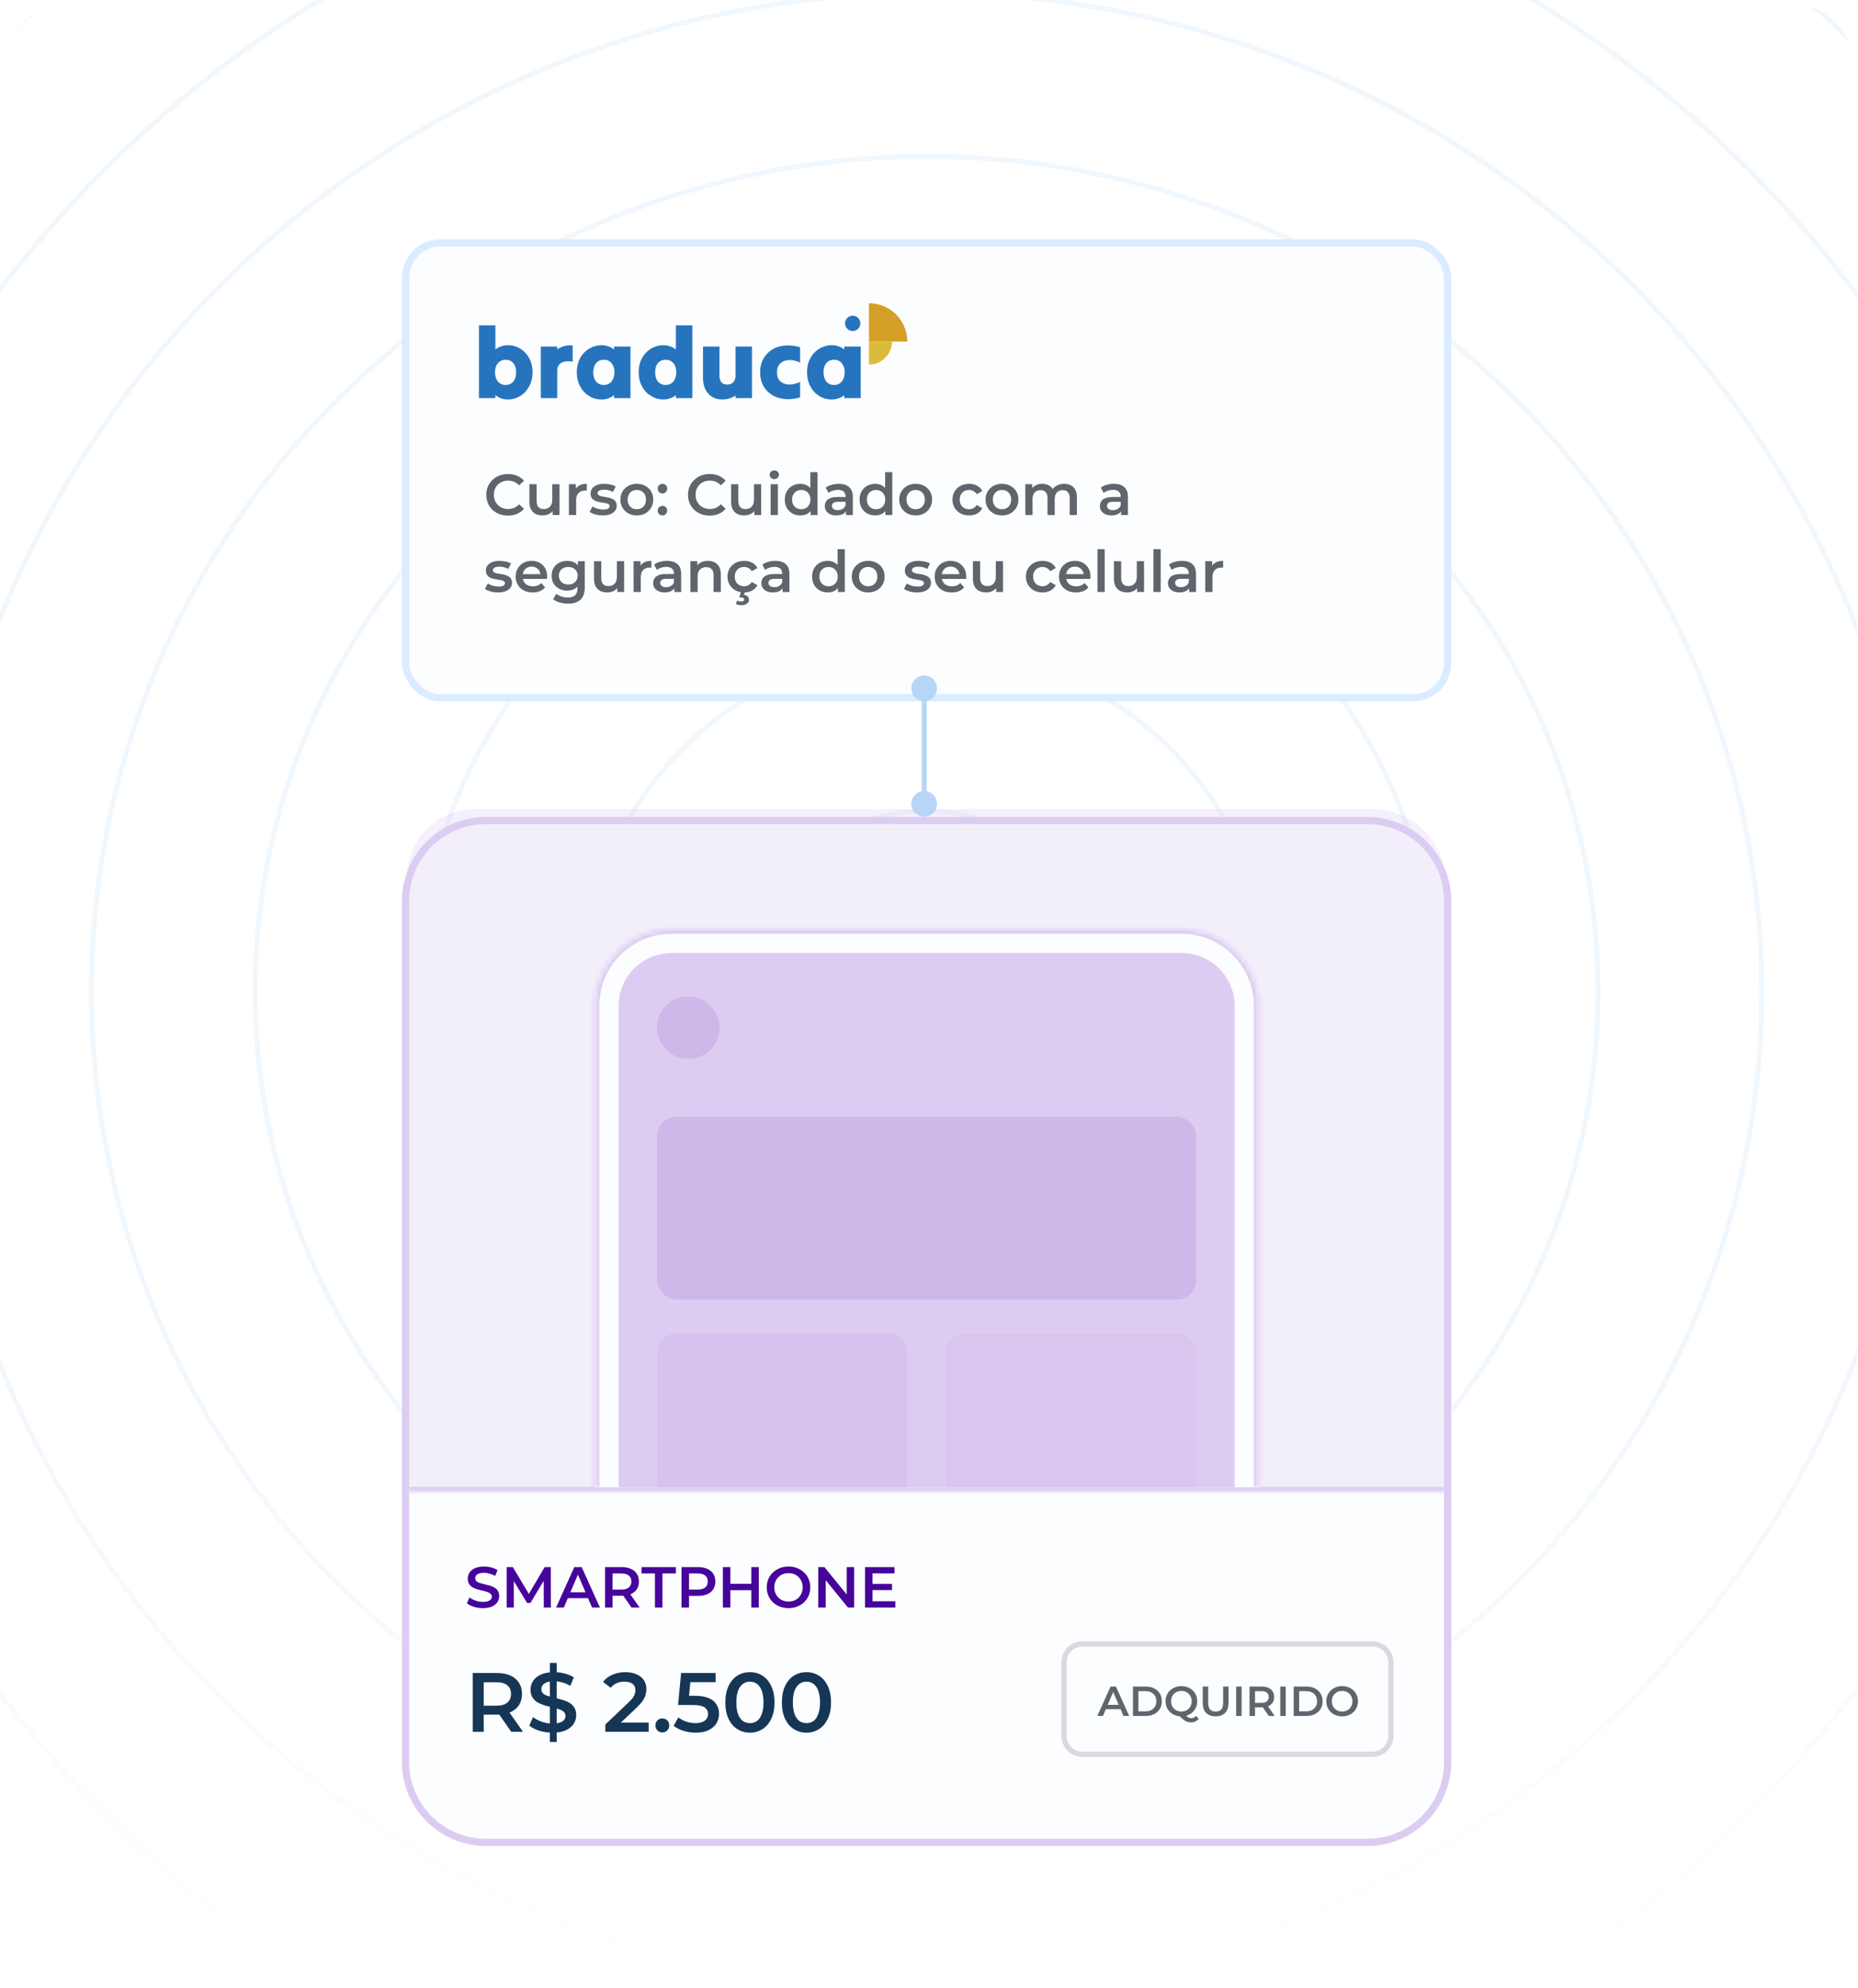 <svg width="386" height="413" viewBox="0 0 386 413" fill="none" xmlns="http://www.w3.org/2000/svg">
<g clip-path="url(#clip0_4145_1661)">
<mask id="mask0_4145_1661" style="mask-type:alpha" maskUnits="userSpaceOnUse" x="-2" y="-1" width="389" height="414">
<rect x="-1.5" y="-1" width="388" height="414" fill="#D9D9D9"/>
</mask>
<g mask="url(#mask0_4145_1661)">
<g opacity="0.2">
<circle cx="192.5" cy="206" r="139.5" stroke="#B6D5F7"/>
<circle cx="192.5" cy="206" r="105.5" stroke="#B6D5F7"/>
<circle cx="192.5" cy="206" r="71.5" stroke="#B6D5F7"/>
<circle cx="192.5" cy="206" r="37.5" stroke="#B6D5F7"/>
<circle cx="192.5" cy="206" r="173.5" stroke="#B6D5F7"/>
<circle cx="192.5" cy="206" r="207.5" stroke="#B6D5F7"/>
<circle cx="192.5" cy="206" r="241.5" stroke="#B6D5F7"/>
<circle cx="192.5" cy="206" r="275.5" stroke="#B6D5F7"/>
</g>
<rect x="-1.5" y="277" width="388" height="136" fill="url(#paint0_linear_4145_1661)"/>
</g>
<g filter="url(#filter0_di_4145_1661)">
<rect x="83.5" y="47" width="218" height="96" rx="8" fill="#FBFDFF"/>
<rect x="84.25" y="47.75" width="216.5" height="94.5" rx="7.25" stroke="#DAECFF" stroke-width="1.5"/>
</g>
<g filter="url(#filter1_di_4145_1661)">
<path d="M83.5 184.452C83.5 174.814 91.314 167 100.952 167H284.048C293.686 167 301.5 174.814 301.5 184.452V363.338C301.5 372.977 293.686 380.791 284.048 380.791H100.952C91.314 380.791 83.5 372.977 83.5 363.338V184.452Z" fill="#FBFDFF"/>
<path d="M84.25 184.452C84.25 175.228 91.728 167.75 100.952 167.75H284.048C293.272 167.75 300.75 175.228 300.75 184.452V363.338C300.75 372.563 293.272 380.041 284.048 380.041H100.952C91.728 380.041 84.25 372.563 84.25 363.338V184.452Z" stroke="#DDCCF2" stroke-width="1.5"/>
</g>
<mask id="path-16-inside-1_4145_1661" fill="white">
<path d="M84.59 182.091C84.59 174.359 90.858 168.091 98.59 168.091H284.96C293.493 168.091 300.41 175.008 300.41 183.541V309.891H84.59V182.091Z"/>
</mask>
<path d="M84.59 182.091C84.59 174.359 90.858 168.091 98.59 168.091H284.96C293.493 168.091 300.41 175.008 300.41 183.541V309.891H84.59V182.091Z" fill="#DDCCF2" fill-opacity="0.3"/>
<path d="M84.59 168.091H300.41H84.59ZM300.41 310.891H84.59V308.891H300.41V310.891ZM84.59 309.891V168.091V309.891ZM300.41 168.091V309.891V168.091Z" fill="#DDCCF2" mask="url(#path-16-inside-1_4145_1661)"/>
<path d="M100.312 334.1C99.656 334.1 99.028 334.008 98.428 333.824C97.828 333.632 97.352 333.388 97 333.092L97.54 331.88C97.876 332.144 98.292 332.364 98.788 332.54C99.284 332.716 99.792 332.804 100.312 332.804C100.752 332.804 101.108 332.756 101.38 332.66C101.652 332.564 101.852 332.436 101.98 332.276C102.108 332.108 102.172 331.92 102.172 331.712C102.172 331.456 102.08 331.252 101.896 331.1C101.712 330.94 101.472 330.816 101.176 330.728C100.888 330.632 100.564 330.544 100.204 330.464C99.852 330.384 99.496 330.292 99.136 330.188C98.784 330.076 98.46 329.936 98.164 329.768C97.876 329.592 97.64 329.36 97.456 329.072C97.272 328.784 97.18 328.416 97.18 327.968C97.18 327.512 97.3 327.096 97.54 326.72C97.788 326.336 98.16 326.032 98.656 325.808C99.16 325.576 99.796 325.46 100.564 325.46C101.068 325.46 101.568 325.524 102.064 325.652C102.56 325.78 102.992 325.964 103.36 326.204L102.868 327.416C102.492 327.192 102.104 327.028 101.704 326.924C101.304 326.812 100.92 326.756 100.552 326.756C100.12 326.756 99.768 326.808 99.496 326.912C99.232 327.016 99.036 327.152 98.908 327.32C98.788 327.488 98.728 327.68 98.728 327.896C98.728 328.152 98.816 328.36 98.992 328.52C99.176 328.672 99.412 328.792 99.7 328.88C99.996 328.968 100.324 329.056 100.684 329.144C101.044 329.224 101.4 329.316 101.752 329.42C102.112 329.524 102.436 329.66 102.724 329.828C103.02 329.996 103.256 330.224 103.432 330.512C103.616 330.8 103.708 331.164 103.708 331.604C103.708 332.052 103.584 332.468 103.336 332.852C103.096 333.228 102.724 333.532 102.22 333.764C101.716 333.988 101.08 334.1 100.312 334.1ZM105.255 333.98V325.58H106.539L110.211 331.712H109.539L113.151 325.58H114.435L114.447 333.98H112.971L112.959 327.896H113.271L110.199 333.02H109.503L106.383 327.896H106.743V333.98H105.255ZM115.528 333.98L119.308 325.58H120.844L124.636 333.98H123.004L119.752 326.408H120.376L117.136 333.98H115.528ZM117.268 332.036L117.688 330.812H122.224L122.644 332.036H117.268ZM125.704 333.98V325.58H129.16C129.904 325.58 130.54 325.7 131.068 325.94C131.604 326.18 132.016 326.524 132.304 326.972C132.592 327.42 132.736 327.952 132.736 328.568C132.736 329.184 132.592 329.716 132.304 330.164C132.016 330.604 131.604 330.944 131.068 331.184C130.54 331.416 129.904 331.532 129.16 331.532H126.568L127.264 330.824V333.98H125.704ZM131.2 333.98L129.076 330.932H130.744L132.88 333.98H131.2ZM127.264 330.992L126.568 330.248H129.088C129.776 330.248 130.292 330.1 130.636 329.804C130.988 329.508 131.164 329.096 131.164 328.568C131.164 328.032 130.988 327.62 130.636 327.332C130.292 327.044 129.776 326.9 129.088 326.9H126.568L127.264 326.132V330.992ZM136.068 333.98V326.9H133.284V325.58H140.412V326.9H137.628V333.98H136.068ZM141.583 333.98V325.58H145.039C145.783 325.58 146.419 325.7 146.947 325.94C147.483 326.18 147.895 326.524 148.183 326.972C148.471 327.42 148.615 327.952 148.615 328.568C148.615 329.184 148.471 329.716 148.183 330.164C147.895 330.612 147.483 330.956 146.947 331.196C146.419 331.436 145.783 331.556 145.039 331.556H142.447L143.143 330.824V333.98H141.583ZM143.143 330.992L142.447 330.236H144.967C145.655 330.236 146.171 330.092 146.515 329.804C146.867 329.508 147.043 329.096 147.043 328.568C147.043 328.032 146.867 327.62 146.515 327.332C146.171 327.044 145.655 326.9 144.967 326.9H142.447L143.143 326.132V330.992ZM156.077 325.58H157.637V333.98H156.077V325.58ZM151.733 333.98H150.173V325.58H151.733V333.98ZM156.197 330.38H151.601V329.048H156.197V330.38ZM163.824 334.1C163.168 334.1 162.564 333.992 162.012 333.776C161.46 333.56 160.98 333.26 160.572 332.876C160.164 332.484 159.848 332.028 159.624 331.508C159.4 330.98 159.288 330.404 159.288 329.78C159.288 329.156 159.4 328.584 159.624 328.064C159.848 327.536 160.164 327.08 160.572 326.696C160.98 326.304 161.46 326 162.012 325.784C162.564 325.568 163.164 325.46 163.812 325.46C164.468 325.46 165.068 325.568 165.612 325.784C166.164 326 166.644 326.304 167.052 326.696C167.46 327.08 167.776 327.536 168 328.064C168.224 328.584 168.336 329.156 168.336 329.78C168.336 330.404 168.224 330.98 168 331.508C167.776 332.036 167.46 332.492 167.052 332.876C166.644 333.26 166.164 333.56 165.612 333.776C165.068 333.992 164.472 334.1 163.824 334.1ZM163.812 332.732C164.236 332.732 164.628 332.66 164.988 332.516C165.348 332.372 165.66 332.168 165.924 331.904C166.188 331.632 166.392 331.32 166.536 330.968C166.688 330.608 166.764 330.212 166.764 329.78C166.764 329.348 166.688 328.956 166.536 328.604C166.392 328.244 166.188 327.932 165.924 327.668C165.66 327.396 165.348 327.188 164.988 327.044C164.628 326.9 164.236 326.828 163.812 326.828C163.388 326.828 162.996 326.9 162.636 327.044C162.284 327.188 161.972 327.396 161.7 327.668C161.436 327.932 161.228 328.244 161.076 328.604C160.932 328.956 160.86 329.348 160.86 329.78C160.86 330.204 160.932 330.596 161.076 330.956C161.228 331.316 161.436 331.632 161.7 331.904C161.964 332.168 162.276 332.372 162.636 332.516C162.996 332.66 163.388 332.732 163.812 332.732ZM169.989 333.98V325.58H171.273L176.541 332.048H175.905V325.58H177.453V333.98H176.169L170.901 327.512H171.537V333.98H169.989ZM181.144 329.072H185.32V330.356H181.144V329.072ZM181.264 332.672H186.004V333.98H179.704V325.58H185.836V326.888H181.264V332.672Z" fill="#46049B"/>
<path d="M221.045 345.363C221.045 343.255 222.755 341.545 224.863 341.545H285.137C287.245 341.545 288.955 343.255 288.955 345.363V360.637C288.955 362.745 287.245 364.455 285.137 364.455H224.863C222.755 364.455 221.045 362.745 221.045 360.637V345.363Z" fill="#FBFDFF"/>
<path d="M221.045 345.363C221.045 343.255 222.755 341.545 224.863 341.545H285.137C287.245 341.545 288.955 343.255 288.955 345.363V360.637C288.955 362.745 287.245 364.455 285.137 364.455H224.863C222.755 364.455 221.045 362.745 221.045 360.637V345.363Z" stroke="#D9D9E0" stroke-width="1.091"/>
<path d="M227.969 356.5L230.718 350.392H231.835L234.592 356.5H233.405L231.041 350.994H231.494L229.138 356.5H227.969ZM229.234 355.086L229.54 354.196H232.838L233.144 355.086H229.234ZM235.369 356.5V350.392H238.039C238.702 350.392 239.284 350.52 239.785 350.776C240.285 351.032 240.675 351.386 240.954 351.84C241.233 352.294 241.373 352.829 241.373 353.446C241.373 354.057 241.233 354.592 240.954 355.051C240.675 355.505 240.285 355.86 239.785 356.116C239.284 356.372 238.702 356.5 238.039 356.5H235.369ZM236.503 355.54H237.987C238.447 355.54 238.842 355.453 239.174 355.278C239.511 355.104 239.77 354.859 239.95 354.545C240.136 354.231 240.23 353.865 240.23 353.446C240.23 353.021 240.136 352.655 239.95 352.346C239.77 352.032 239.511 351.788 239.174 351.613C238.842 351.439 238.447 351.352 237.987 351.352H236.503V355.54ZM245.441 356.587C244.964 356.587 244.524 356.509 244.123 356.352C243.722 356.195 243.372 355.976 243.076 355.697C242.779 355.412 242.549 355.081 242.386 354.702C242.224 354.318 242.142 353.9 242.142 353.446C242.142 352.992 242.224 352.576 242.386 352.198C242.549 351.814 242.779 351.482 243.076 351.203C243.372 350.918 243.722 350.697 244.123 350.54C244.524 350.383 244.961 350.304 245.432 350.304C245.909 350.304 246.345 350.383 246.741 350.54C247.142 350.697 247.491 350.915 247.788 351.194C248.085 351.474 248.314 351.805 248.477 352.189C248.64 352.573 248.722 352.992 248.722 353.446C248.722 353.9 248.64 354.318 248.477 354.702C248.314 355.086 248.085 355.418 247.788 355.697C247.491 355.976 247.142 356.195 246.741 356.352C246.345 356.509 245.912 356.587 245.441 356.587ZM247.43 357.835C247.215 357.835 247.005 357.809 246.802 357.757C246.604 357.71 246.406 357.629 246.208 357.512C246.016 357.402 245.816 357.253 245.606 357.067C245.397 356.887 245.167 356.663 244.917 356.395L246.121 356.081C246.284 356.296 246.438 356.468 246.584 356.596C246.735 356.73 246.88 356.826 247.02 356.884C247.16 356.942 247.305 356.971 247.456 356.971C247.858 356.971 248.207 356.808 248.503 356.483L249.027 357.111C248.62 357.594 248.088 357.835 247.43 357.835ZM245.432 355.592C245.74 355.592 246.025 355.54 246.287 355.435C246.549 355.331 246.776 355.182 246.968 354.99C247.16 354.793 247.308 354.563 247.413 354.301C247.523 354.039 247.578 353.754 247.578 353.446C247.578 353.132 247.523 352.847 247.413 352.591C247.308 352.329 247.16 352.102 246.968 351.91C246.776 351.712 246.549 351.561 246.287 351.456C246.025 351.352 245.74 351.299 245.432 351.299C245.124 351.299 244.838 351.352 244.577 351.456C244.315 351.561 244.088 351.712 243.896 351.91C243.704 352.102 243.553 352.329 243.442 352.591C243.338 352.847 243.285 353.132 243.285 353.446C243.285 353.754 243.338 354.039 243.442 354.301C243.553 354.563 243.704 354.793 243.896 354.99C244.088 355.182 244.315 355.331 244.577 355.435C244.838 355.54 245.124 355.592 245.432 355.592ZM252.551 356.587C251.713 356.587 251.056 356.352 250.578 355.88C250.107 355.409 249.872 354.729 249.872 353.839V350.392H251.006V353.795C251.006 354.423 251.14 354.88 251.407 355.165C251.681 355.45 252.065 355.592 252.559 355.592C253.054 355.592 253.435 355.45 253.702 355.165C253.97 354.88 254.104 354.423 254.104 353.795V350.392H255.221V353.839C255.221 354.729 254.982 355.409 254.505 355.88C254.034 356.352 253.383 356.587 252.551 356.587ZM256.81 356.5V350.392H257.944V356.5H256.81ZM259.596 356.5V350.392H262.109C262.65 350.392 263.113 350.479 263.497 350.653C263.886 350.828 264.186 351.078 264.395 351.404C264.605 351.73 264.71 352.117 264.71 352.565C264.71 353.012 264.605 353.399 264.395 353.725C264.186 354.045 263.886 354.292 263.497 354.467C263.113 354.636 262.65 354.72 262.109 354.72H260.224L260.73 354.205V356.5H259.596ZM263.593 356.5L262.048 354.284H263.261L264.814 356.5H263.593ZM260.73 354.327L260.224 353.786H262.057C262.557 353.786 262.932 353.679 263.183 353.463C263.439 353.248 263.566 352.948 263.566 352.565C263.566 352.175 263.439 351.875 263.183 351.666C262.932 351.456 262.557 351.352 262.057 351.352H260.224L260.73 350.793V354.327ZM265.979 356.5V350.392H267.113V356.5H265.979ZM268.765 356.5V350.392H271.436C272.099 350.392 272.681 350.52 273.181 350.776C273.681 351.032 274.071 351.386 274.35 351.84C274.629 352.294 274.769 352.829 274.769 353.446C274.769 354.057 274.629 354.592 274.35 355.051C274.071 355.505 273.681 355.86 273.181 356.116C272.681 356.372 272.099 356.5 271.436 356.5H268.765ZM269.9 355.54H271.383C271.843 355.54 272.238 355.453 272.57 355.278C272.907 355.104 273.166 354.859 273.347 354.545C273.533 354.231 273.626 353.865 273.626 353.446C273.626 353.021 273.533 352.655 273.347 352.346C273.166 352.032 272.907 351.788 272.57 351.613C272.238 351.439 271.843 351.352 271.383 351.352H269.9V355.54ZM278.837 356.587C278.36 356.587 277.921 356.509 277.519 356.352C277.118 356.195 276.769 355.976 276.472 355.697C276.175 355.412 275.946 355.081 275.783 354.702C275.62 354.318 275.538 353.9 275.538 353.446C275.538 352.992 275.62 352.576 275.783 352.198C275.946 351.814 276.175 351.482 276.472 351.203C276.769 350.918 277.118 350.697 277.519 350.54C277.921 350.383 278.357 350.304 278.828 350.304C279.305 350.304 279.741 350.383 280.137 350.54C280.538 350.697 280.887 350.918 281.184 351.203C281.481 351.482 281.711 351.814 281.874 352.198C282.036 352.576 282.118 352.992 282.118 353.446C282.118 353.9 282.036 354.318 281.874 354.702C281.711 355.086 281.481 355.418 281.184 355.697C280.887 355.976 280.538 356.195 280.137 356.352C279.741 356.509 279.308 356.587 278.837 356.587ZM278.828 355.592C279.136 355.592 279.422 355.54 279.683 355.435C279.945 355.331 280.172 355.182 280.364 354.99C280.556 354.793 280.704 354.566 280.809 354.31C280.919 354.048 280.975 353.76 280.975 353.446C280.975 353.132 280.919 352.847 280.809 352.591C280.704 352.329 280.556 352.102 280.364 351.91C280.172 351.712 279.945 351.561 279.683 351.456C279.422 351.352 279.136 351.299 278.828 351.299C278.52 351.299 278.235 351.352 277.973 351.456C277.717 351.561 277.49 351.712 277.292 351.91C277.1 352.102 276.949 352.329 276.839 352.591C276.734 352.847 276.681 353.132 276.681 353.446C276.681 353.754 276.734 354.039 276.839 354.301C276.949 354.563 277.1 354.793 277.292 354.99C277.484 355.182 277.711 355.331 277.973 355.435C278.235 355.54 278.52 355.592 278.828 355.592Z" fill="#60646C"/>
<path d="M98.22 359.795V347.578H103.247C104.329 347.578 105.254 347.753 106.021 348.102C106.801 348.451 107.4 348.951 107.819 349.603C108.238 350.254 108.447 351.028 108.447 351.924C108.447 352.82 108.238 353.594 107.819 354.245C107.4 354.885 106.801 355.379 106.021 355.729C105.254 356.066 104.329 356.235 103.247 356.235H99.477L100.489 355.205V359.795H98.22ZM106.213 359.795L103.124 355.362H105.55L108.657 359.795H106.213ZM100.489 355.449L99.477 354.367H103.142C104.142 354.367 104.893 354.152 105.393 353.722C105.905 353.291 106.161 352.692 106.161 351.924C106.161 351.144 105.905 350.545 105.393 350.126C104.893 349.707 104.142 349.498 103.142 349.498H99.477L100.489 348.381V355.449ZM114.232 361.889V345.484H115.663V361.889H114.232ZM114.773 359.969C113.819 359.969 112.905 359.836 112.033 359.568C111.16 359.289 110.468 358.934 109.956 358.503L110.741 356.741C111.23 357.125 111.835 357.445 112.556 357.701C113.278 357.957 114.017 358.085 114.773 358.085C115.413 358.085 115.931 358.015 116.326 357.875C116.722 357.736 117.013 357.549 117.199 357.317C117.385 357.072 117.478 356.799 117.478 356.496C117.478 356.124 117.344 355.827 117.077 355.606C116.809 355.374 116.46 355.193 116.029 355.065C115.611 354.926 115.139 354.798 114.616 354.681C114.104 354.565 113.586 354.431 113.063 354.28C112.551 354.117 112.079 353.913 111.649 353.669C111.23 353.413 110.887 353.076 110.619 352.657C110.352 352.238 110.218 351.703 110.218 351.051C110.218 350.388 110.392 349.783 110.741 349.236C111.102 348.678 111.643 348.236 112.364 347.91C113.097 347.572 114.022 347.404 115.139 347.404C115.872 347.404 116.6 347.497 117.321 347.683C118.042 347.869 118.671 348.137 119.206 348.486L118.49 350.249C117.943 349.923 117.379 349.684 116.797 349.533C116.216 349.37 115.657 349.289 115.122 349.289C114.494 349.289 113.982 349.364 113.586 349.516C113.202 349.667 112.917 349.865 112.731 350.109C112.556 350.353 112.469 350.632 112.469 350.947C112.469 351.319 112.597 351.621 112.853 351.854C113.121 352.075 113.464 352.25 113.883 352.378C114.313 352.506 114.79 352.634 115.314 352.762C115.837 352.878 116.355 353.012 116.867 353.163C117.391 353.314 117.862 353.512 118.281 353.756C118.711 354.001 119.054 354.332 119.31 354.751C119.578 355.17 119.712 355.699 119.712 356.339C119.712 356.991 119.532 357.596 119.171 358.154C118.822 358.701 118.281 359.143 117.548 359.481C116.815 359.807 115.89 359.969 114.773 359.969ZM125.755 359.795V358.277L130.607 353.669C131.014 353.285 131.317 352.948 131.514 352.657C131.712 352.366 131.84 352.098 131.898 351.854C131.968 351.598 132.003 351.36 132.003 351.139C132.003 350.58 131.811 350.15 131.427 349.847C131.043 349.533 130.479 349.376 129.734 349.376C129.141 349.376 128.6 349.481 128.111 349.69C127.634 349.899 127.221 350.219 126.872 350.65L125.284 349.428C125.761 348.788 126.401 348.294 127.204 347.945C128.018 347.584 128.926 347.404 129.926 347.404C130.81 347.404 131.578 347.549 132.23 347.84C132.893 348.119 133.399 348.521 133.748 349.044C134.109 349.568 134.289 350.19 134.289 350.912C134.289 351.307 134.237 351.703 134.132 352.098C134.028 352.482 133.83 352.89 133.539 353.32C133.248 353.751 132.823 354.233 132.265 354.769L128.094 358.73L127.623 357.875H134.761V359.795H125.755ZM137.602 359.917C137.206 359.917 136.869 359.783 136.589 359.516C136.31 359.236 136.171 358.887 136.171 358.469C136.171 358.026 136.31 357.677 136.589 357.421C136.869 357.154 137.206 357.02 137.602 357.02C137.997 357.02 138.335 357.154 138.614 357.421C138.893 357.677 139.033 358.026 139.033 358.469C139.033 358.887 138.893 359.236 138.614 359.516C138.335 359.783 137.997 359.917 137.602 359.917ZM144.55 359.969C143.689 359.969 142.846 359.847 142.02 359.603C141.205 359.347 140.519 358.998 139.96 358.556L140.92 356.793C141.362 357.154 141.897 357.445 142.526 357.666C143.166 357.887 143.829 357.997 144.515 357.997C145.318 357.997 145.946 357.829 146.4 357.491C146.865 357.154 147.098 356.7 147.098 356.13C147.098 355.746 146.999 355.409 146.802 355.118C146.615 354.827 146.278 354.606 145.789 354.455C145.312 354.303 144.655 354.228 143.817 354.228H140.868L141.496 347.578H148.669V349.481H142.334L143.52 348.399L143.049 353.372L141.863 352.308H144.323C145.533 352.308 146.505 352.471 147.238 352.797C147.982 353.111 148.523 353.553 148.861 354.123C149.21 354.681 149.384 355.321 149.384 356.043C149.384 356.752 149.21 357.404 148.861 357.997C148.512 358.591 147.977 359.068 147.255 359.428C146.546 359.789 145.644 359.969 144.55 359.969ZM155.789 359.969C154.823 359.969 153.951 359.725 153.171 359.236C152.403 358.748 151.798 358.038 151.356 357.107C150.914 356.165 150.693 355.025 150.693 353.687C150.693 352.349 150.914 351.214 151.356 350.283C151.798 349.341 152.403 348.625 153.171 348.137C153.951 347.648 154.823 347.404 155.789 347.404C156.767 347.404 157.639 347.648 158.407 348.137C159.175 348.625 159.78 349.341 160.222 350.283C160.676 351.214 160.903 352.349 160.903 353.687C160.903 355.025 160.676 356.165 160.222 357.107C159.78 358.038 159.175 358.748 158.407 359.236C157.639 359.725 156.767 359.969 155.789 359.969ZM155.789 357.997C156.359 357.997 156.854 357.846 157.273 357.544C157.691 357.229 158.017 356.752 158.25 356.112C158.494 355.473 158.616 354.664 158.616 353.687C158.616 352.698 158.494 351.889 158.25 351.261C158.017 350.621 157.691 350.15 157.273 349.847C156.854 349.533 156.359 349.376 155.789 349.376C155.242 349.376 154.754 349.533 154.323 349.847C153.904 350.15 153.573 350.621 153.328 351.261C153.096 351.889 152.979 352.698 152.979 353.687C152.979 354.664 153.096 355.473 153.328 356.112C153.573 356.752 153.904 357.229 154.323 357.544C154.754 357.846 155.242 357.997 155.789 357.997ZM167.532 359.969C166.566 359.969 165.694 359.725 164.914 359.236C164.146 358.748 163.541 358.038 163.099 357.107C162.657 356.165 162.436 355.025 162.436 353.687C162.436 352.349 162.657 351.214 163.099 350.283C163.541 349.341 164.146 348.625 164.914 348.137C165.694 347.648 166.566 347.404 167.532 347.404C168.509 347.404 169.382 347.648 170.15 348.137C170.918 348.625 171.523 349.341 171.965 350.283C172.419 351.214 172.646 352.349 172.646 353.687C172.646 355.025 172.419 356.165 171.965 357.107C171.523 358.038 170.918 358.748 170.15 359.236C169.382 359.725 168.509 359.969 167.532 359.969ZM167.532 357.997C168.102 357.997 168.597 357.846 169.015 357.544C169.434 357.229 169.76 356.752 169.993 356.112C170.237 355.473 170.359 354.664 170.359 353.687C170.359 352.698 170.237 351.889 169.993 351.261C169.76 350.621 169.434 350.15 169.015 349.847C168.597 349.533 168.102 349.376 167.532 349.376C166.985 349.376 166.496 349.533 166.066 349.847C165.647 350.15 165.316 350.621 165.071 351.261C164.839 351.889 164.722 352.698 164.722 353.687C164.722 354.664 164.839 355.473 165.071 356.112C165.316 356.752 165.647 357.229 166.066 357.544C166.496 357.846 166.985 357.997 167.532 357.997Z" fill="#163656"/>
<path d="M105.516 107.12C104.876 107.12 104.28 107.016 103.728 106.808C103.184 106.592 102.708 106.292 102.3 105.908C101.9 105.516 101.588 105.056 101.364 104.528C101.14 104 101.028 103.424 101.028 102.8C101.028 102.176 101.14 101.6 101.364 101.072C101.588 100.544 101.904 100.088 102.312 99.704C102.72 99.312 103.196 99.012 103.74 98.804C104.284 98.588 104.88 98.48 105.528 98.48C106.216 98.48 106.844 98.6 107.412 98.84C107.98 99.072 108.46 99.42 108.852 99.884L107.844 100.832C107.54 100.504 107.2 100.26 106.824 100.1C106.448 99.932 106.04 99.848 105.6 99.848C105.16 99.848 104.756 99.92 104.388 100.064C104.028 100.208 103.712 100.412 103.44 100.676C103.176 100.94 102.968 101.252 102.816 101.612C102.672 101.972 102.6 102.368 102.6 102.8C102.6 103.232 102.672 103.628 102.816 103.988C102.968 104.348 103.176 104.66 103.44 104.924C103.712 105.188 104.028 105.392 104.388 105.536C104.756 105.68 105.16 105.752 105.6 105.752C106.04 105.752 106.448 105.672 106.824 105.512C107.2 105.344 107.54 105.092 107.844 104.756L108.852 105.716C108.46 106.172 107.98 106.52 107.412 106.76C106.844 107 106.212 107.12 105.516 107.12ZM112.739 107.084C112.195 107.084 111.715 106.984 111.299 106.784C110.883 106.576 110.559 106.264 110.327 105.848C110.095 105.424 109.979 104.892 109.979 104.252V100.592H111.479V104.048C111.479 104.624 111.607 105.056 111.863 105.344C112.127 105.624 112.499 105.764 112.979 105.764C113.331 105.764 113.635 105.692 113.891 105.548C114.155 105.404 114.359 105.188 114.503 104.9C114.655 104.612 114.731 104.256 114.731 103.832V100.592H116.231V107H114.803V105.272L115.055 105.8C114.839 106.216 114.523 106.536 114.107 106.76C113.691 106.976 113.235 107.084 112.739 107.084ZM118.195 107V100.592H119.623V102.356L119.455 101.84C119.647 101.408 119.947 101.08 120.355 100.856C120.771 100.632 121.287 100.52 121.903 100.52V101.948C121.839 101.932 121.779 101.924 121.723 101.924C121.667 101.916 121.611 101.912 121.555 101.912C120.987 101.912 120.535 102.08 120.199 102.416C119.863 102.744 119.695 103.236 119.695 103.892V107H118.195ZM125.214 107.084C124.678 107.084 124.162 107.016 123.666 106.88C123.178 106.736 122.79 106.564 122.502 106.364L123.078 105.224C123.366 105.408 123.71 105.56 124.11 105.68C124.51 105.8 124.91 105.86 125.31 105.86C125.782 105.86 126.122 105.796 126.33 105.668C126.546 105.54 126.654 105.368 126.654 105.152C126.654 104.976 126.582 104.844 126.438 104.756C126.294 104.66 126.106 104.588 125.874 104.54C125.642 104.492 125.382 104.448 125.094 104.408C124.814 104.368 124.53 104.316 124.242 104.252C123.962 104.18 123.706 104.08 123.474 103.952C123.242 103.816 123.054 103.636 122.91 103.412C122.766 103.188 122.694 102.892 122.694 102.524C122.694 102.116 122.81 101.764 123.042 101.468C123.274 101.164 123.598 100.932 124.014 100.772C124.438 100.604 124.938 100.52 125.514 100.52C125.946 100.52 126.382 100.568 126.822 100.664C127.262 100.76 127.626 100.896 127.914 101.072L127.338 102.212C127.034 102.028 126.726 101.904 126.414 101.84C126.11 101.768 125.806 101.732 125.502 101.732C125.046 101.732 124.706 101.8 124.482 101.936C124.266 102.072 124.158 102.244 124.158 102.452C124.158 102.644 124.23 102.788 124.374 102.884C124.518 102.98 124.706 103.056 124.938 103.112C125.17 103.168 125.426 103.216 125.706 103.256C125.994 103.288 126.278 103.34 126.558 103.412C126.838 103.484 127.094 103.584 127.326 103.712C127.566 103.832 127.758 104.004 127.902 104.228C128.046 104.452 128.118 104.744 128.118 105.104C128.118 105.504 127.998 105.852 127.758 106.148C127.526 106.444 127.194 106.676 126.762 106.844C126.33 107.004 125.814 107.084 125.214 107.084ZM132.29 107.084C131.634 107.084 131.05 106.944 130.538 106.664C130.026 106.376 129.622 105.984 129.326 105.488C129.03 104.992 128.882 104.428 128.882 103.796C128.882 103.156 129.03 102.592 129.326 102.104C129.622 101.608 130.026 101.22 130.538 100.94C131.05 100.66 131.634 100.52 132.29 100.52C132.954 100.52 133.542 100.66 134.054 100.94C134.574 101.22 134.978 101.604 135.266 102.092C135.562 102.58 135.71 103.148 135.71 103.796C135.71 104.428 135.562 104.992 135.266 105.488C134.978 105.984 134.574 106.376 134.054 106.664C133.542 106.944 132.954 107.084 132.29 107.084ZM132.29 105.8C132.658 105.8 132.986 105.72 133.274 105.56C133.562 105.4 133.786 105.168 133.946 104.864C134.114 104.56 134.198 104.204 134.198 103.796C134.198 103.38 134.114 103.024 133.946 102.728C133.786 102.424 133.562 102.192 133.274 102.032C132.986 101.872 132.662 101.792 132.302 101.792C131.934 101.792 131.606 101.872 131.318 102.032C131.038 102.192 130.814 102.424 130.646 102.728C130.478 103.024 130.394 103.38 130.394 103.796C130.394 104.204 130.478 104.56 130.646 104.864C130.814 105.168 131.038 105.4 131.318 105.56C131.606 105.72 131.93 105.8 132.29 105.8ZM137.624 102.512C137.352 102.512 137.12 102.42 136.928 102.236C136.736 102.044 136.64 101.804 136.64 101.516C136.64 101.212 136.736 100.972 136.928 100.796C137.12 100.612 137.352 100.52 137.624 100.52C137.896 100.52 138.128 100.612 138.32 100.796C138.512 100.972 138.608 101.212 138.608 101.516C138.608 101.804 138.512 102.044 138.32 102.236C138.128 102.42 137.896 102.512 137.624 102.512ZM137.624 107.084C137.352 107.084 137.12 106.992 136.928 106.808C136.736 106.616 136.64 106.376 136.64 106.088C136.64 105.784 136.736 105.544 136.928 105.368C137.12 105.184 137.352 105.092 137.624 105.092C137.896 105.092 138.128 105.184 138.32 105.368C138.512 105.544 138.608 105.784 138.608 106.088C138.608 106.376 138.512 106.616 138.32 106.808C138.128 106.992 137.896 107.084 137.624 107.084ZM147.422 107.12C146.782 107.12 146.186 107.016 145.634 106.808C145.09 106.592 144.614 106.292 144.206 105.908C143.806 105.516 143.494 105.056 143.27 104.528C143.046 104 142.934 103.424 142.934 102.8C142.934 102.176 143.046 101.6 143.27 101.072C143.494 100.544 143.81 100.088 144.218 99.704C144.626 99.312 145.102 99.012 145.646 98.804C146.19 98.588 146.786 98.48 147.434 98.48C148.122 98.48 148.75 98.6 149.318 98.84C149.886 99.072 150.366 99.42 150.758 99.884L149.75 100.832C149.446 100.504 149.106 100.26 148.73 100.1C148.354 99.932 147.946 99.848 147.506 99.848C147.066 99.848 146.662 99.92 146.294 100.064C145.934 100.208 145.618 100.412 145.346 100.676C145.082 100.94 144.874 101.252 144.722 101.612C144.578 101.972 144.506 102.368 144.506 102.8C144.506 103.232 144.578 103.628 144.722 103.988C144.874 104.348 145.082 104.66 145.346 104.924C145.618 105.188 145.934 105.392 146.294 105.536C146.662 105.68 147.066 105.752 147.506 105.752C147.946 105.752 148.354 105.672 148.73 105.512C149.106 105.344 149.446 105.092 149.75 104.756L150.758 105.716C150.366 106.172 149.886 106.52 149.318 106.76C148.75 107 148.118 107.12 147.422 107.12ZM154.645 107.084C154.101 107.084 153.621 106.984 153.205 106.784C152.789 106.576 152.465 106.264 152.233 105.848C152.001 105.424 151.885 104.892 151.885 104.252V100.592H153.385V104.048C153.385 104.624 153.513 105.056 153.769 105.344C154.033 105.624 154.405 105.764 154.885 105.764C155.237 105.764 155.541 105.692 155.797 105.548C156.061 105.404 156.265 105.188 156.409 104.9C156.561 104.612 156.637 104.256 156.637 103.832V100.592H158.137V107H156.709V105.272L156.961 105.8C156.745 106.216 156.429 106.536 156.013 106.76C155.597 106.976 155.141 107.084 154.645 107.084ZM160.101 107V100.592H161.601V107H160.101ZM160.857 99.536C160.577 99.536 160.345 99.448 160.161 99.272C159.985 99.096 159.897 98.884 159.897 98.636C159.897 98.38 159.985 98.168 160.161 98C160.345 97.824 160.577 97.736 160.857 97.736C161.137 97.736 161.365 97.82 161.541 97.988C161.725 98.148 161.817 98.352 161.817 98.6C161.817 98.864 161.729 99.088 161.553 99.272C161.377 99.448 161.145 99.536 160.857 99.536ZM166.282 107.084C165.666 107.084 165.11 106.948 164.614 106.676C164.126 106.396 163.742 106.012 163.462 105.524C163.182 105.036 163.042 104.46 163.042 103.796C163.042 103.132 163.182 102.556 163.462 102.068C163.742 101.58 164.126 101.2 164.614 100.928C165.11 100.656 165.666 100.52 166.282 100.52C166.818 100.52 167.298 100.64 167.722 100.88C168.146 101.112 168.482 101.468 168.73 101.948C168.978 102.428 169.102 103.044 169.102 103.796C169.102 104.54 168.982 105.156 168.742 105.644C168.502 106.124 168.17 106.484 167.746 106.724C167.322 106.964 166.834 107.084 166.282 107.084ZM166.462 105.8C166.822 105.8 167.142 105.72 167.422 105.56C167.71 105.4 167.938 105.168 168.106 104.864C168.282 104.56 168.37 104.204 168.37 103.796C168.37 103.38 168.282 103.024 168.106 102.728C167.938 102.424 167.71 102.192 167.422 102.032C167.142 101.872 166.822 101.792 166.462 101.792C166.102 101.792 165.778 101.872 165.49 102.032C165.21 102.192 164.982 102.424 164.806 102.728C164.638 103.024 164.554 103.38 164.554 103.796C164.554 104.204 164.638 104.56 164.806 104.864C164.982 105.168 165.21 105.4 165.49 105.56C165.778 105.72 166.102 105.8 166.462 105.8ZM168.406 107V105.488L168.466 103.784L168.346 102.08V98.096H169.834V107H168.406ZM175.756 107V105.704L175.672 105.428V103.16C175.672 102.72 175.54 102.38 175.276 102.14C175.012 101.892 174.612 101.768 174.076 101.768C173.716 101.768 173.36 101.824 173.008 101.936C172.664 102.048 172.372 102.204 172.132 102.404L171.544 101.312C171.888 101.048 172.296 100.852 172.768 100.724C173.248 100.588 173.744 100.52 174.256 100.52C175.184 100.52 175.9 100.744 176.404 101.192C176.916 101.632 177.172 102.316 177.172 103.244V107H175.756ZM173.74 107.084C173.26 107.084 172.84 107.004 172.48 106.844C172.12 106.676 171.84 106.448 171.64 106.16C171.448 105.864 171.352 105.532 171.352 105.164C171.352 104.804 171.436 104.48 171.604 104.192C171.78 103.904 172.064 103.676 172.456 103.508C172.848 103.34 173.368 103.256 174.016 103.256H175.876V104.252H174.124C173.612 104.252 173.268 104.336 173.092 104.504C172.916 104.664 172.828 104.864 172.828 105.104C172.828 105.376 172.936 105.592 173.152 105.752C173.368 105.912 173.668 105.992 174.052 105.992C174.42 105.992 174.748 105.908 175.036 105.74C175.332 105.572 175.544 105.324 175.672 104.996L175.924 105.896C175.78 106.272 175.52 106.564 175.144 106.772C174.776 106.98 174.308 107.084 173.74 107.084ZM181.821 107.084C181.205 107.084 180.649 106.948 180.153 106.676C179.665 106.396 179.281 106.012 179.001 105.524C178.721 105.036 178.581 104.46 178.581 103.796C178.581 103.132 178.721 102.556 179.001 102.068C179.281 101.58 179.665 101.2 180.153 100.928C180.649 100.656 181.205 100.52 181.821 100.52C182.357 100.52 182.837 100.64 183.261 100.88C183.685 101.112 184.021 101.468 184.269 101.948C184.517 102.428 184.641 103.044 184.641 103.796C184.641 104.54 184.521 105.156 184.281 105.644C184.041 106.124 183.709 106.484 183.285 106.724C182.861 106.964 182.373 107.084 181.821 107.084ZM182.001 105.8C182.361 105.8 182.681 105.72 182.961 105.56C183.249 105.4 183.477 105.168 183.645 104.864C183.821 104.56 183.909 104.204 183.909 103.796C183.909 103.38 183.821 103.024 183.645 102.728C183.477 102.424 183.249 102.192 182.961 102.032C182.681 101.872 182.361 101.792 182.001 101.792C181.641 101.792 181.317 101.872 181.029 102.032C180.749 102.192 180.521 102.424 180.345 102.728C180.177 103.024 180.093 103.38 180.093 103.796C180.093 104.204 180.177 104.56 180.345 104.864C180.521 105.168 180.749 105.4 181.029 105.56C181.317 105.72 181.641 105.8 182.001 105.8ZM183.945 107V105.488L184.005 103.784L183.885 102.08V98.096H185.373V107H183.945ZM190.227 107.084C189.571 107.084 188.987 106.944 188.475 106.664C187.963 106.376 187.559 105.984 187.263 105.488C186.967 104.992 186.819 104.428 186.819 103.796C186.819 103.156 186.967 102.592 187.263 102.104C187.559 101.608 187.963 101.22 188.475 100.94C188.987 100.66 189.571 100.52 190.227 100.52C190.891 100.52 191.479 100.66 191.991 100.94C192.511 101.22 192.915 101.604 193.203 102.092C193.499 102.58 193.647 103.148 193.647 103.796C193.647 104.428 193.499 104.992 193.203 105.488C192.915 105.984 192.511 106.376 191.991 106.664C191.479 106.944 190.891 107.084 190.227 107.084ZM190.227 105.8C190.595 105.8 190.923 105.72 191.211 105.56C191.499 105.4 191.723 105.168 191.883 104.864C192.051 104.56 192.135 104.204 192.135 103.796C192.135 103.38 192.051 103.024 191.883 102.728C191.723 102.424 191.499 102.192 191.211 102.032C190.923 101.872 190.599 101.792 190.239 101.792C189.871 101.792 189.543 101.872 189.255 102.032C188.975 102.192 188.751 102.424 188.583 102.728C188.415 103.024 188.331 103.38 188.331 103.796C188.331 104.204 188.415 104.56 188.583 104.864C188.751 105.168 188.975 105.4 189.255 105.56C189.543 105.72 189.867 105.8 190.227 105.8ZM201.338 107.084C200.666 107.084 200.066 106.944 199.538 106.664C199.018 106.376 198.61 105.984 198.314 105.488C198.018 104.992 197.87 104.428 197.87 103.796C197.87 103.156 198.018 102.592 198.314 102.104C198.61 101.608 199.018 101.22 199.538 100.94C200.066 100.66 200.666 100.52 201.338 100.52C201.962 100.52 202.51 100.648 202.982 100.904C203.462 101.152 203.826 101.52 204.074 102.008L202.922 102.68C202.73 102.376 202.494 102.152 202.214 102.008C201.942 101.864 201.646 101.792 201.326 101.792C200.958 101.792 200.626 101.872 200.33 102.032C200.034 102.192 199.802 102.424 199.634 102.728C199.466 103.024 199.382 103.38 199.382 103.796C199.382 104.212 199.466 104.572 199.634 104.876C199.802 105.172 200.034 105.4 200.33 105.56C200.626 105.72 200.958 105.8 201.326 105.8C201.646 105.8 201.942 105.728 202.214 105.584C202.494 105.44 202.73 105.216 202.922 104.912L204.074 105.584C203.826 106.064 203.462 106.436 202.982 106.7C202.51 106.956 201.962 107.084 201.338 107.084ZM208.157 107.084C207.501 107.084 206.917 106.944 206.405 106.664C205.893 106.376 205.489 105.984 205.193 105.488C204.897 104.992 204.749 104.428 204.749 103.796C204.749 103.156 204.897 102.592 205.193 102.104C205.489 101.608 205.893 101.22 206.405 100.94C206.917 100.66 207.501 100.52 208.157 100.52C208.821 100.52 209.409 100.66 209.921 100.94C210.441 101.22 210.845 101.604 211.133 102.092C211.429 102.58 211.577 103.148 211.577 103.796C211.577 104.428 211.429 104.992 211.133 105.488C210.845 105.984 210.441 106.376 209.921 106.664C209.409 106.944 208.821 107.084 208.157 107.084ZM208.157 105.8C208.525 105.8 208.853 105.72 209.141 105.56C209.429 105.4 209.653 105.168 209.813 104.864C209.981 104.56 210.065 104.204 210.065 103.796C210.065 103.38 209.981 103.024 209.813 102.728C209.653 102.424 209.429 102.192 209.141 102.032C208.853 101.872 208.529 101.792 208.169 101.792C207.801 101.792 207.473 101.872 207.185 102.032C206.905 102.192 206.681 102.424 206.513 102.728C206.345 103.024 206.261 103.38 206.261 103.796C206.261 104.204 206.345 104.56 206.513 104.864C206.681 105.168 206.905 105.4 207.185 105.56C207.473 105.72 207.797 105.8 208.157 105.8ZM221.099 100.52C221.611 100.52 222.063 100.62 222.455 100.82C222.855 101.02 223.167 101.328 223.391 101.744C223.615 102.152 223.727 102.68 223.727 103.328V107H222.227V103.52C222.227 102.952 222.103 102.528 221.855 102.248C221.607 101.968 221.251 101.828 220.787 101.828C220.459 101.828 220.167 101.9 219.911 102.044C219.663 102.188 219.467 102.4 219.323 102.68C219.187 102.96 219.119 103.316 219.119 103.748V107H217.619V103.52C217.619 102.952 217.495 102.528 217.247 102.248C216.999 101.968 216.643 101.828 216.179 101.828C215.851 101.828 215.559 101.9 215.303 102.044C215.055 102.188 214.859 102.4 214.715 102.68C214.579 102.96 214.511 103.316 214.511 103.748V107H213.011V100.592H214.439V102.296L214.187 101.792C214.403 101.376 214.715 101.06 215.123 100.844C215.539 100.628 216.011 100.52 216.539 100.52C217.139 100.52 217.659 100.668 218.099 100.964C218.547 101.26 218.843 101.708 218.987 102.308L218.399 102.104C218.607 101.624 218.951 101.24 219.431 100.952C219.911 100.664 220.467 100.52 221.099 100.52ZM232.909 107V105.704L232.825 105.428V103.16C232.825 102.72 232.693 102.38 232.429 102.14C232.165 101.892 231.765 101.768 231.229 101.768C230.869 101.768 230.513 101.824 230.161 101.936C229.817 102.048 229.525 102.204 229.285 102.404L228.697 101.312C229.041 101.048 229.449 100.852 229.921 100.724C230.401 100.588 230.897 100.52 231.409 100.52C232.337 100.52 233.053 100.744 233.557 101.192C234.069 101.632 234.325 102.316 234.325 103.244V107H232.909ZM230.893 107.084C230.413 107.084 229.993 107.004 229.633 106.844C229.273 106.676 228.993 106.448 228.793 106.16C228.601 105.864 228.505 105.532 228.505 105.164C228.505 104.804 228.589 104.48 228.757 104.192C228.933 103.904 229.217 103.676 229.609 103.508C230.001 103.34 230.521 103.256 231.169 103.256H233.029V104.252H231.277C230.765 104.252 230.421 104.336 230.245 104.504C230.069 104.664 229.981 104.864 229.981 105.104C229.981 105.376 230.089 105.592 230.305 105.752C230.521 105.912 230.821 105.992 231.205 105.992C231.573 105.992 231.901 105.908 232.189 105.74C232.485 105.572 232.697 105.324 232.825 104.996L233.077 105.896C232.933 106.272 232.673 106.564 232.297 106.772C231.929 106.98 231.461 107.084 230.893 107.084ZM103.464 123.084C102.928 123.084 102.412 123.016 101.916 122.88C101.428 122.736 101.04 122.564 100.752 122.364L101.328 121.224C101.616 121.408 101.96 121.56 102.36 121.68C102.76 121.8 103.16 121.86 103.56 121.86C104.032 121.86 104.372 121.796 104.58 121.668C104.796 121.54 104.904 121.368 104.904 121.152C104.904 120.976 104.832 120.844 104.688 120.756C104.544 120.66 104.356 120.588 104.124 120.54C103.892 120.492 103.632 120.448 103.344 120.408C103.064 120.368 102.78 120.316 102.492 120.252C102.212 120.18 101.956 120.08 101.724 119.952C101.492 119.816 101.304 119.636 101.16 119.412C101.016 119.188 100.944 118.892 100.944 118.524C100.944 118.116 101.06 117.764 101.292 117.468C101.524 117.164 101.848 116.932 102.264 116.772C102.688 116.604 103.188 116.52 103.764 116.52C104.196 116.52 104.632 116.568 105.072 116.664C105.512 116.76 105.876 116.896 106.164 117.072L105.588 118.212C105.284 118.028 104.976 117.904 104.664 117.84C104.36 117.768 104.056 117.732 103.752 117.732C103.296 117.732 102.956 117.8 102.732 117.936C102.516 118.072 102.408 118.244 102.408 118.452C102.408 118.644 102.48 118.788 102.624 118.884C102.768 118.98 102.956 119.056 103.188 119.112C103.42 119.168 103.676 119.216 103.956 119.256C104.244 119.288 104.528 119.34 104.808 119.412C105.088 119.484 105.344 119.584 105.576 119.712C105.816 119.832 106.008 120.004 106.152 120.228C106.296 120.452 106.368 120.744 106.368 121.104C106.368 121.504 106.248 121.852 106.008 122.148C105.776 122.444 105.444 122.676 105.012 122.844C104.58 123.004 104.064 123.084 103.464 123.084ZM110.672 123.084C109.96 123.084 109.336 122.944 108.8 122.664C108.272 122.376 107.86 121.984 107.564 121.488C107.276 120.992 107.132 120.428 107.132 119.796C107.132 119.156 107.272 118.592 107.552 118.104C107.84 117.608 108.232 117.22 108.728 116.94C109.232 116.66 109.804 116.52 110.444 116.52C111.068 116.52 111.624 116.656 112.112 116.928C112.6 117.2 112.984 117.584 113.264 118.08C113.544 118.576 113.684 119.16 113.684 119.832C113.684 119.896 113.68 119.968 113.672 120.048C113.672 120.128 113.668 120.204 113.66 120.276H108.32V119.28H112.868L112.28 119.592C112.288 119.224 112.212 118.9 112.052 118.62C111.892 118.34 111.672 118.12 111.392 117.96C111.12 117.8 110.804 117.72 110.444 117.72C110.076 117.72 109.752 117.8 109.472 117.96C109.2 118.12 108.984 118.344 108.824 118.632C108.672 118.912 108.596 119.244 108.596 119.628V119.868C108.596 120.252 108.684 120.592 108.86 120.888C109.036 121.184 109.284 121.412 109.604 121.572C109.924 121.732 110.292 121.812 110.708 121.812C111.068 121.812 111.392 121.756 111.68 121.644C111.968 121.532 112.224 121.356 112.448 121.116L113.252 122.04C112.964 122.376 112.6 122.636 112.16 122.82C111.728 122.996 111.232 123.084 110.672 123.084ZM118.029 125.412C117.437 125.412 116.857 125.332 116.289 125.172C115.729 125.02 115.269 124.796 114.909 124.5L115.581 123.372C115.861 123.604 116.213 123.788 116.637 123.924C117.069 124.068 117.505 124.14 117.945 124.14C118.649 124.14 119.165 123.976 119.493 123.648C119.821 123.328 119.985 122.844 119.985 122.196V121.056L120.105 119.604L120.057 118.152V116.592H121.485V122.028C121.485 123.188 121.189 124.04 120.597 124.584C120.005 125.136 119.149 125.412 118.029 125.412ZM117.837 122.712C117.229 122.712 116.677 122.584 116.181 122.328C115.693 122.064 115.305 121.7 115.017 121.236C114.737 120.772 114.597 120.228 114.597 119.604C114.597 118.988 114.737 118.448 115.017 117.984C115.305 117.52 115.693 117.16 116.181 116.904C116.677 116.648 117.229 116.52 117.837 116.52C118.381 116.52 118.869 116.628 119.301 116.844C119.733 117.06 120.077 117.396 120.333 117.852C120.597 118.308 120.729 118.892 120.729 119.604C120.729 120.316 120.597 120.904 120.333 121.368C120.077 121.824 119.733 122.164 119.301 122.388C118.869 122.604 118.381 122.712 117.837 122.712ZM118.065 121.44C118.441 121.44 118.777 121.364 119.073 121.212C119.369 121.052 119.597 120.836 119.757 120.564C119.925 120.284 120.009 119.964 120.009 119.604C120.009 119.244 119.925 118.928 119.757 118.656C119.597 118.376 119.369 118.164 119.073 118.02C118.777 117.868 118.441 117.792 118.065 117.792C117.689 117.792 117.349 117.868 117.045 118.02C116.749 118.164 116.517 118.376 116.349 118.656C116.189 118.928 116.109 119.244 116.109 119.604C116.109 119.964 116.189 120.284 116.349 120.564C116.517 120.836 116.749 121.052 117.045 121.212C117.349 121.364 117.689 121.44 118.065 121.44ZM126.169 123.084C125.625 123.084 125.145 122.984 124.729 122.784C124.313 122.576 123.989 122.264 123.757 121.848C123.525 121.424 123.409 120.892 123.409 120.252V116.592H124.909V120.048C124.909 120.624 125.037 121.056 125.293 121.344C125.557 121.624 125.929 121.764 126.409 121.764C126.761 121.764 127.065 121.692 127.321 121.548C127.585 121.404 127.789 121.188 127.933 120.9C128.085 120.612 128.161 120.256 128.161 119.832V116.592H129.661V123H128.233V121.272L128.485 121.8C128.269 122.216 127.953 122.536 127.537 122.76C127.121 122.976 126.665 123.084 126.169 123.084ZM131.625 123V116.592H133.053V118.356L132.885 117.84C133.077 117.408 133.377 117.08 133.785 116.856C134.201 116.632 134.717 116.52 135.333 116.52V117.948C135.269 117.932 135.209 117.924 135.153 117.924C135.097 117.916 135.041 117.912 134.985 117.912C134.417 117.912 133.965 118.08 133.629 118.416C133.293 118.744 133.125 119.236 133.125 119.892V123H131.625ZM140.096 123V121.704L140.012 121.428V119.16C140.012 118.72 139.88 118.38 139.616 118.14C139.352 117.892 138.952 117.768 138.416 117.768C138.056 117.768 137.7 117.824 137.348 117.936C137.004 118.048 136.712 118.204 136.472 118.404L135.884 117.312C136.228 117.048 136.636 116.852 137.108 116.724C137.588 116.588 138.084 116.52 138.596 116.52C139.524 116.52 140.24 116.744 140.744 117.192C141.256 117.632 141.512 118.316 141.512 119.244V123H140.096ZM138.08 123.084C137.6 123.084 137.18 123.004 136.82 122.844C136.46 122.676 136.18 122.448 135.98 122.16C135.788 121.864 135.692 121.532 135.692 121.164C135.692 120.804 135.776 120.48 135.944 120.192C136.12 119.904 136.404 119.676 136.796 119.508C137.188 119.34 137.708 119.256 138.356 119.256H140.216V120.252H138.464C137.952 120.252 137.608 120.336 137.432 120.504C137.256 120.664 137.168 120.864 137.168 121.104C137.168 121.376 137.276 121.592 137.492 121.752C137.708 121.912 138.008 121.992 138.392 121.992C138.76 121.992 139.088 121.908 139.376 121.74C139.672 121.572 139.884 121.324 140.012 120.996L140.264 121.896C140.12 122.272 139.86 122.564 139.484 122.772C139.116 122.98 138.648 123.084 138.08 123.084ZM147.073 116.52C147.585 116.52 148.041 116.62 148.441 116.82C148.849 117.02 149.169 117.328 149.401 117.744C149.633 118.152 149.749 118.68 149.749 119.328V123H148.249V119.52C148.249 118.952 148.113 118.528 147.841 118.248C147.577 117.968 147.205 117.828 146.725 117.828C146.373 117.828 146.061 117.9 145.789 118.044C145.517 118.188 145.305 118.404 145.153 118.692C145.009 118.972 144.937 119.328 144.937 119.76V123H143.437V116.592H144.865V118.32L144.613 117.792C144.837 117.384 145.161 117.072 145.585 116.856C146.017 116.632 146.513 116.52 147.073 116.52ZM154.604 123.084C153.932 123.084 153.332 122.944 152.804 122.664C152.284 122.376 151.876 121.984 151.58 121.488C151.284 120.992 151.136 120.428 151.136 119.796C151.136 119.156 151.284 118.592 151.58 118.104C151.876 117.608 152.284 117.22 152.804 116.94C153.332 116.66 153.932 116.52 154.604 116.52C155.228 116.52 155.776 116.648 156.248 116.904C156.728 117.152 157.092 117.52 157.34 118.008L156.188 118.68C155.996 118.376 155.76 118.152 155.48 118.008C155.208 117.864 154.912 117.792 154.592 117.792C154.224 117.792 153.892 117.872 153.596 118.032C153.3 118.192 153.068 118.424 152.9 118.728C152.732 119.024 152.648 119.38 152.648 119.796C152.648 120.212 152.732 120.572 152.9 120.876C153.068 121.172 153.3 121.4 153.596 121.56C153.892 121.72 154.224 121.8 154.592 121.8C154.912 121.8 155.208 121.728 155.48 121.584C155.76 121.44 155.996 121.216 156.188 120.912L157.34 121.584C157.092 122.064 156.728 122.436 156.248 122.7C155.776 122.956 155.228 123.084 154.604 123.084ZM153.98 125.736C153.764 125.736 153.564 125.712 153.38 125.664C153.196 125.624 153.028 125.564 152.876 125.484L153.152 124.776C153.28 124.84 153.408 124.888 153.536 124.92C153.672 124.952 153.816 124.968 153.968 124.968C154.2 124.968 154.364 124.928 154.46 124.848C154.556 124.768 154.604 124.664 154.604 124.536C154.604 124.416 154.552 124.32 154.448 124.248C154.352 124.176 154.192 124.14 153.968 124.14H153.596L153.92 122.916H154.736L154.568 123.588C154.92 123.628 155.18 123.74 155.348 123.924C155.524 124.116 155.612 124.34 155.612 124.596C155.612 124.948 155.464 125.224 155.168 125.424C154.872 125.632 154.476 125.736 153.98 125.736ZM162.584 123V121.704L162.5 121.428V119.16C162.5 118.72 162.368 118.38 162.104 118.14C161.84 117.892 161.44 117.768 160.904 117.768C160.544 117.768 160.188 117.824 159.836 117.936C159.492 118.048 159.2 118.204 158.96 118.404L158.372 117.312C158.716 117.048 159.124 116.852 159.596 116.724C160.076 116.588 160.572 116.52 161.084 116.52C162.012 116.52 162.728 116.744 163.232 117.192C163.744 117.632 164 118.316 164 119.244V123H162.584ZM160.568 123.084C160.088 123.084 159.668 123.004 159.308 122.844C158.948 122.676 158.668 122.448 158.468 122.16C158.276 121.864 158.18 121.532 158.18 121.164C158.18 120.804 158.264 120.48 158.432 120.192C158.608 119.904 158.892 119.676 159.284 119.508C159.676 119.34 160.196 119.256 160.844 119.256H162.704V120.252H160.952C160.44 120.252 160.096 120.336 159.92 120.504C159.744 120.664 159.656 120.864 159.656 121.104C159.656 121.376 159.764 121.592 159.98 121.752C160.196 121.912 160.496 121.992 160.88 121.992C161.248 121.992 161.576 121.908 161.864 121.74C162.16 121.572 162.372 121.324 162.5 120.996L162.752 121.896C162.608 122.272 162.348 122.564 161.972 122.772C161.604 122.98 161.136 123.084 160.568 123.084ZM171.954 123.084C171.338 123.084 170.782 122.948 170.286 122.676C169.798 122.396 169.414 122.012 169.134 121.524C168.854 121.036 168.714 120.46 168.714 119.796C168.714 119.132 168.854 118.556 169.134 118.068C169.414 117.58 169.798 117.2 170.286 116.928C170.782 116.656 171.338 116.52 171.954 116.52C172.49 116.52 172.97 116.64 173.394 116.88C173.818 117.112 174.154 117.468 174.402 117.948C174.65 118.428 174.774 119.044 174.774 119.796C174.774 120.54 174.654 121.156 174.414 121.644C174.174 122.124 173.842 122.484 173.418 122.724C172.994 122.964 172.506 123.084 171.954 123.084ZM172.134 121.8C172.494 121.8 172.814 121.72 173.094 121.56C173.382 121.4 173.61 121.168 173.778 120.864C173.954 120.56 174.042 120.204 174.042 119.796C174.042 119.38 173.954 119.024 173.778 118.728C173.61 118.424 173.382 118.192 173.094 118.032C172.814 117.872 172.494 117.792 172.134 117.792C171.774 117.792 171.45 117.872 171.162 118.032C170.882 118.192 170.654 118.424 170.478 118.728C170.31 119.024 170.226 119.38 170.226 119.796C170.226 120.204 170.31 120.56 170.478 120.864C170.654 121.168 170.882 121.4 171.162 121.56C171.45 121.72 171.774 121.8 172.134 121.8ZM174.078 123V121.488L174.138 119.784L174.018 118.08V114.096H175.506V123H174.078ZM180.36 123.084C179.704 123.084 179.12 122.944 178.608 122.664C178.096 122.376 177.692 121.984 177.396 121.488C177.1 120.992 176.952 120.428 176.952 119.796C176.952 119.156 177.1 118.592 177.396 118.104C177.692 117.608 178.096 117.22 178.608 116.94C179.12 116.66 179.704 116.52 180.36 116.52C181.024 116.52 181.612 116.66 182.124 116.94C182.644 117.22 183.048 117.604 183.336 118.092C183.632 118.58 183.78 119.148 183.78 119.796C183.78 120.428 183.632 120.992 183.336 121.488C183.048 121.984 182.644 122.376 182.124 122.664C181.612 122.944 181.024 123.084 180.36 123.084ZM180.36 121.8C180.728 121.8 181.056 121.72 181.344 121.56C181.632 121.4 181.856 121.168 182.016 120.864C182.184 120.56 182.268 120.204 182.268 119.796C182.268 119.38 182.184 119.024 182.016 118.728C181.856 118.424 181.632 118.192 181.344 118.032C181.056 117.872 180.732 117.792 180.372 117.792C180.004 117.792 179.676 117.872 179.388 118.032C179.108 118.192 178.884 118.424 178.716 118.728C178.548 119.024 178.464 119.38 178.464 119.796C178.464 120.204 178.548 120.56 178.716 120.864C178.884 121.168 179.108 121.4 179.388 121.56C179.676 121.72 180 121.8 180.36 121.8ZM190.511 123.084C189.975 123.084 189.459 123.016 188.963 122.88C188.475 122.736 188.087 122.564 187.799 122.364L188.375 121.224C188.663 121.408 189.007 121.56 189.407 121.68C189.807 121.8 190.207 121.86 190.607 121.86C191.079 121.86 191.419 121.796 191.627 121.668C191.843 121.54 191.951 121.368 191.951 121.152C191.951 120.976 191.879 120.844 191.735 120.756C191.591 120.66 191.403 120.588 191.171 120.54C190.939 120.492 190.679 120.448 190.391 120.408C190.111 120.368 189.827 120.316 189.539 120.252C189.259 120.18 189.003 120.08 188.771 119.952C188.539 119.816 188.351 119.636 188.207 119.412C188.063 119.188 187.991 118.892 187.991 118.524C187.991 118.116 188.107 117.764 188.339 117.468C188.571 117.164 188.895 116.932 189.311 116.772C189.735 116.604 190.235 116.52 190.811 116.52C191.243 116.52 191.679 116.568 192.119 116.664C192.559 116.76 192.923 116.896 193.211 117.072L192.635 118.212C192.331 118.028 192.023 117.904 191.711 117.84C191.407 117.768 191.103 117.732 190.799 117.732C190.343 117.732 190.003 117.8 189.779 117.936C189.563 118.072 189.455 118.244 189.455 118.452C189.455 118.644 189.527 118.788 189.671 118.884C189.815 118.98 190.003 119.056 190.235 119.112C190.467 119.168 190.723 119.216 191.003 119.256C191.291 119.288 191.575 119.34 191.855 119.412C192.135 119.484 192.391 119.584 192.623 119.712C192.863 119.832 193.055 120.004 193.199 120.228C193.343 120.452 193.415 120.744 193.415 121.104C193.415 121.504 193.295 121.852 193.055 122.148C192.823 122.444 192.491 122.676 192.059 122.844C191.627 123.004 191.111 123.084 190.511 123.084ZM197.719 123.084C197.007 123.084 196.383 122.944 195.847 122.664C195.319 122.376 194.907 121.984 194.611 121.488C194.323 120.992 194.179 120.428 194.179 119.796C194.179 119.156 194.319 118.592 194.599 118.104C194.887 117.608 195.279 117.22 195.775 116.94C196.279 116.66 196.851 116.52 197.491 116.52C198.115 116.52 198.671 116.656 199.159 116.928C199.647 117.2 200.031 117.584 200.311 118.08C200.591 118.576 200.731 119.16 200.731 119.832C200.731 119.896 200.727 119.968 200.719 120.048C200.719 120.128 200.715 120.204 200.707 120.276H195.367V119.28H199.915L199.327 119.592C199.335 119.224 199.259 118.9 199.099 118.62C198.939 118.34 198.719 118.12 198.439 117.96C198.167 117.8 197.851 117.72 197.491 117.72C197.123 117.72 196.799 117.8 196.519 117.96C196.247 118.12 196.031 118.344 195.871 118.632C195.719 118.912 195.643 119.244 195.643 119.628V119.868C195.643 120.252 195.731 120.592 195.907 120.888C196.083 121.184 196.331 121.412 196.651 121.572C196.971 121.732 197.339 121.812 197.755 121.812C198.115 121.812 198.439 121.756 198.727 121.644C199.015 121.532 199.271 121.356 199.495 121.116L200.299 122.04C200.011 122.376 199.647 122.636 199.207 122.82C198.775 122.996 198.279 123.084 197.719 123.084ZM204.884 123.084C204.34 123.084 203.86 122.984 203.444 122.784C203.028 122.576 202.704 122.264 202.472 121.848C202.24 121.424 202.124 120.892 202.124 120.252V116.592H203.624V120.048C203.624 120.624 203.752 121.056 204.008 121.344C204.272 121.624 204.644 121.764 205.124 121.764C205.476 121.764 205.78 121.692 206.036 121.548C206.3 121.404 206.504 121.188 206.648 120.9C206.8 120.612 206.876 120.256 206.876 119.832V116.592H208.376V123H206.948V121.272L207.2 121.8C206.984 122.216 206.668 122.536 206.252 122.76C205.836 122.976 205.38 123.084 204.884 123.084ZM216.596 123.084C215.924 123.084 215.324 122.944 214.796 122.664C214.276 122.376 213.868 121.984 213.572 121.488C213.276 120.992 213.128 120.428 213.128 119.796C213.128 119.156 213.276 118.592 213.572 118.104C213.868 117.608 214.276 117.22 214.796 116.94C215.324 116.66 215.924 116.52 216.596 116.52C217.22 116.52 217.768 116.648 218.24 116.904C218.72 117.152 219.084 117.52 219.332 118.008L218.18 118.68C217.988 118.376 217.752 118.152 217.472 118.008C217.2 117.864 216.904 117.792 216.584 117.792C216.216 117.792 215.884 117.872 215.588 118.032C215.292 118.192 215.06 118.424 214.892 118.728C214.724 119.024 214.64 119.38 214.64 119.796C214.64 120.212 214.724 120.572 214.892 120.876C215.06 121.172 215.292 121.4 215.588 121.56C215.884 121.72 216.216 121.8 216.584 121.8C216.904 121.8 217.2 121.728 217.472 121.584C217.752 121.44 217.988 121.216 218.18 120.912L219.332 121.584C219.084 122.064 218.72 122.436 218.24 122.7C217.768 122.956 217.22 123.084 216.596 123.084ZM223.547 123.084C222.835 123.084 222.211 122.944 221.675 122.664C221.147 122.376 220.735 121.984 220.439 121.488C220.151 120.992 220.007 120.428 220.007 119.796C220.007 119.156 220.147 118.592 220.427 118.104C220.715 117.608 221.107 117.22 221.603 116.94C222.107 116.66 222.679 116.52 223.319 116.52C223.943 116.52 224.499 116.656 224.987 116.928C225.475 117.2 225.859 117.584 226.139 118.08C226.419 118.576 226.559 119.16 226.559 119.832C226.559 119.896 226.555 119.968 226.547 120.048C226.547 120.128 226.543 120.204 226.535 120.276H221.195V119.28H225.743L225.155 119.592C225.163 119.224 225.087 118.9 224.927 118.62C224.767 118.34 224.547 118.12 224.267 117.96C223.995 117.8 223.679 117.72 223.319 117.72C222.951 117.72 222.627 117.8 222.347 117.96C222.075 118.12 221.859 118.344 221.699 118.632C221.547 118.912 221.471 119.244 221.471 119.628V119.868C221.471 120.252 221.559 120.592 221.735 120.888C221.911 121.184 222.159 121.412 222.479 121.572C222.799 121.732 223.167 121.812 223.583 121.812C223.943 121.812 224.267 121.756 224.555 121.644C224.843 121.532 225.099 121.356 225.323 121.116L226.127 122.04C225.839 122.376 225.475 122.636 225.035 122.82C224.603 122.996 224.107 123.084 223.547 123.084ZM228 123V114.096H229.5V123H228ZM234.18 123.084C233.636 123.084 233.156 122.984 232.74 122.784C232.324 122.576 232 122.264 231.768 121.848C231.536 121.424 231.42 120.892 231.42 120.252V116.592H232.92V120.048C232.92 120.624 233.048 121.056 233.304 121.344C233.568 121.624 233.94 121.764 234.42 121.764C234.772 121.764 235.076 121.692 235.332 121.548C235.596 121.404 235.8 121.188 235.944 120.9C236.096 120.612 236.172 120.256 236.172 119.832V116.592H237.672V123H236.244V121.272L236.496 121.8C236.28 122.216 235.964 122.536 235.548 122.76C235.132 122.976 234.676 123.084 234.18 123.084ZM239.636 123V114.096H241.136V123H239.636ZM247.053 123V121.704L246.969 121.428V119.16C246.969 118.72 246.837 118.38 246.573 118.14C246.309 117.892 245.909 117.768 245.373 117.768C245.013 117.768 244.657 117.824 244.305 117.936C243.961 118.048 243.669 118.204 243.429 118.404L242.841 117.312C243.185 117.048 243.593 116.852 244.065 116.724C244.545 116.588 245.041 116.52 245.553 116.52C246.481 116.52 247.197 116.744 247.701 117.192C248.213 117.632 248.469 118.316 248.469 119.244V123H247.053ZM245.037 123.084C244.557 123.084 244.137 123.004 243.777 122.844C243.417 122.676 243.137 122.448 242.937 122.16C242.745 121.864 242.649 121.532 242.649 121.164C242.649 120.804 242.733 120.48 242.901 120.192C243.077 119.904 243.361 119.676 243.753 119.508C244.145 119.34 244.665 119.256 245.313 119.256H247.173V120.252H245.421C244.909 120.252 244.565 120.336 244.389 120.504C244.213 120.664 244.125 120.864 244.125 121.104C244.125 121.376 244.233 121.592 244.449 121.752C244.665 121.912 244.965 121.992 245.349 121.992C245.717 121.992 246.045 121.908 246.333 121.74C246.629 121.572 246.841 121.324 246.969 120.996L247.221 121.896C247.077 122.272 246.817 122.564 246.441 122.772C246.073 122.98 245.605 123.084 245.037 123.084ZM250.394 123V116.592H251.822V118.356L251.654 117.84C251.846 117.408 252.146 117.08 252.554 116.856C252.97 116.632 253.486 116.52 254.102 116.52V117.948C254.038 117.932 253.978 117.924 253.922 117.924C253.866 117.916 253.81 117.912 253.754 117.912C253.186 117.912 252.734 118.08 252.398 118.416C252.062 118.744 251.894 119.236 251.894 119.892V123H250.394Z" fill="#60646C"/>
<path d="M102.918 82.71C102.366 82.71 101.8 82.71 101.22 82.71C100.639 82.71 100.066 82.71 99.5 82.71C99.5 80.212 99.5 77.693 99.5 75.153C99.5 72.613 99.5 70.094 99.5 67.595C100.066 67.595 100.639 67.595 101.22 67.595C101.8 67.595 102.366 67.595 102.918 67.595C102.918 68.423 102.918 69.259 102.918 70.101C102.918 70.943 102.918 71.778 102.918 72.606C103.264 72.33 103.657 72.116 104.099 71.964C104.541 71.798 105.011 71.716 105.508 71.716C106.199 71.716 106.855 71.854 107.476 72.13C108.098 72.392 108.644 72.772 109.113 73.269C109.597 73.766 109.97 74.359 110.232 75.049C110.508 75.739 110.646 76.505 110.646 77.347C110.646 78.176 110.508 78.935 110.232 79.625C109.97 80.315 109.597 80.916 109.113 81.427C108.644 81.924 108.098 82.31 107.476 82.586C106.855 82.862 106.192 83 105.488 83C104.99 83 104.521 82.917 104.079 82.752C103.651 82.6 103.264 82.379 102.918 82.089C102.918 82.186 102.918 82.289 102.918 82.4C102.918 82.496 102.918 82.6 102.918 82.71ZM105.032 79.977C105.709 79.977 106.24 79.743 106.627 79.273C107.028 78.79 107.228 78.148 107.228 77.347C107.228 76.547 107.028 75.912 106.627 75.443C106.24 74.973 105.709 74.739 105.032 74.739C104.369 74.739 103.837 74.98 103.436 75.463C103.036 75.933 102.836 76.561 102.836 77.347C102.836 78.134 103.036 78.769 103.436 79.252C103.837 79.736 104.369 79.977 105.032 79.977Z" fill="#2774BE"/>
<path d="M112.345 82.71C112.345 80.943 112.345 79.163 112.345 77.368C112.345 75.56 112.345 73.772 112.345 72.005C112.911 72.005 113.485 72.005 114.065 72.005C114.645 72.005 115.211 72.005 115.764 72.005C115.764 72.102 115.764 72.199 115.764 72.295C115.764 72.392 115.764 72.489 115.764 72.585C116.192 72.282 116.675 72.054 117.214 71.902C117.753 71.75 118.34 71.709 118.975 71.778C118.975 72.33 118.975 72.889 118.975 73.455C118.975 74.021 118.975 74.58 118.975 75.132C117.884 74.98 117.076 75.077 116.551 75.422C116.026 75.753 115.764 76.299 115.764 77.058C115.764 77.983 115.764 78.921 115.764 79.874C115.764 80.826 115.764 81.772 115.764 82.71C115.211 82.71 114.645 82.71 114.065 82.71C113.485 82.71 112.911 82.71 112.345 82.71Z" fill="#2774BE"/>
<path d="M127.566 82.71C127.566 82.6 127.566 82.496 127.566 82.4C127.566 82.289 127.566 82.186 127.566 82.089C127.22 82.379 126.827 82.6 126.385 82.752C125.957 82.917 125.494 83 124.997 83C124.292 83 123.629 82.869 123.008 82.607C122.386 82.331 121.834 81.944 121.35 81.447C120.881 80.936 120.508 80.336 120.232 79.646C119.969 78.956 119.838 78.19 119.838 77.347C119.838 76.492 119.969 75.719 120.232 75.028C120.508 74.338 120.881 73.752 121.35 73.269C121.834 72.772 122.386 72.392 123.008 72.13C123.629 71.854 124.285 71.716 124.976 71.716C125.473 71.716 125.943 71.798 126.385 71.964C126.827 72.116 127.22 72.33 127.566 72.606C127.566 72.496 127.566 72.392 127.566 72.295C127.566 72.199 127.566 72.102 127.566 72.005C128.132 72.005 128.705 72.005 129.285 72.005C129.865 72.005 130.432 72.005 130.984 72.005C130.984 73.772 130.984 75.56 130.984 77.368C130.984 79.163 130.984 80.943 130.984 82.71C130.432 82.71 129.865 82.71 129.285 82.71C128.705 82.71 128.132 82.71 127.566 82.71ZM125.452 79.977C126.115 79.977 126.647 79.736 127.048 79.252C127.448 78.769 127.649 78.134 127.649 77.347C127.649 76.561 127.448 75.933 127.048 75.463C126.647 74.98 126.115 74.739 125.452 74.739C124.776 74.739 124.237 74.973 123.836 75.443C123.45 75.912 123.256 76.547 123.256 77.347C123.256 78.148 123.45 78.79 123.836 79.273C124.237 79.743 124.776 79.977 125.452 79.977Z" fill="#2774BE"/>
<path d="M140.413 82.71C140.413 82.6 140.413 82.496 140.413 82.4C140.413 82.289 140.413 82.186 140.413 82.089C140.068 82.379 139.674 82.6 139.232 82.752C138.804 82.917 138.342 83 137.844 83C137.14 83 136.477 82.862 135.855 82.586C135.234 82.31 134.681 81.924 134.198 81.427C133.728 80.916 133.355 80.315 133.079 79.625C132.817 78.935 132.685 78.176 132.685 77.347C132.685 76.505 132.817 75.739 133.079 75.049C133.355 74.359 133.728 73.766 134.198 73.269C134.681 72.772 135.234 72.392 135.855 72.13C136.477 71.854 137.133 71.716 137.824 71.716C138.321 71.716 138.79 71.798 139.232 71.964C139.674 72.116 140.068 72.33 140.413 72.606C140.413 71.778 140.413 70.943 140.413 70.101C140.413 69.259 140.413 68.423 140.413 67.595C140.98 67.595 141.553 67.595 142.133 67.595C142.713 67.595 143.279 67.595 143.832 67.595C143.832 70.094 143.832 72.613 143.832 75.153C143.832 77.693 143.832 80.212 143.832 82.71C143.279 82.71 142.713 82.71 142.133 82.71C141.553 82.71 140.98 82.71 140.413 82.71ZM138.3 79.977C138.963 79.977 139.495 79.736 139.895 79.252C140.296 78.769 140.496 78.134 140.496 77.347C140.496 76.561 140.296 75.933 139.895 75.463C139.495 74.98 138.963 74.739 138.3 74.739C137.623 74.739 137.085 74.973 136.684 75.443C136.297 75.912 136.104 76.547 136.104 77.347C136.104 78.148 136.297 78.79 136.684 79.273C137.085 79.743 137.623 79.977 138.3 79.977Z" fill="#2774BE"/>
<path d="M156.221 72.005C156.221 73.772 156.221 75.56 156.221 77.368C156.221 79.163 156.221 80.943 156.221 82.71C155.669 82.71 155.102 82.71 154.522 82.71C153.942 82.71 153.369 82.71 152.803 82.71C152.803 82.614 152.803 82.524 152.803 82.441C152.803 82.358 152.803 82.269 152.803 82.172C152.43 82.434 152.009 82.634 151.539 82.772C151.083 82.924 150.586 83 150.047 83C149.26 83 148.562 82.821 147.955 82.462C147.361 82.103 146.891 81.585 146.546 80.909C146.214 80.233 146.049 79.432 146.049 78.507C146.049 77.43 146.049 76.347 146.049 75.256C146.049 74.166 146.049 73.082 146.049 72.005C146.615 72.005 147.188 72.005 147.768 72.005C148.348 72.005 148.915 72.005 149.467 72.005C149.467 72.999 149.467 74.007 149.467 75.028C149.467 76.05 149.467 77.058 149.467 78.052C149.467 78.604 149.591 79.052 149.84 79.397C150.102 79.729 150.51 79.894 151.062 79.894C151.615 79.894 152.043 79.736 152.347 79.418C152.651 79.101 152.803 78.645 152.803 78.052C152.803 77.058 152.803 76.05 152.803 75.028C152.803 74.007 152.803 72.999 152.803 72.005C153.369 72.005 153.942 72.005 154.522 72.005C155.102 72.005 155.669 72.005 156.221 72.005Z" fill="#2774BE"/>
<path d="M157.915 77.347C157.915 76.299 158.129 75.38 158.558 74.594C158.986 73.793 159.58 73.151 160.339 72.668C161.099 72.185 161.983 71.895 162.991 71.798C164 71.688 165.077 71.805 166.223 72.15C166.223 72.675 166.223 73.206 166.223 73.745C166.223 74.283 166.223 74.815 166.223 75.339C165.422 74.953 164.656 74.773 163.924 74.801C163.192 74.828 162.591 75.056 162.121 75.484C161.652 75.898 161.417 76.519 161.417 77.347C161.417 78.176 161.652 78.804 162.121 79.232C162.591 79.646 163.192 79.867 163.924 79.894C164.656 79.908 165.422 79.729 166.223 79.356C166.223 79.88 166.223 80.412 166.223 80.95C166.223 81.489 166.223 82.02 166.223 82.545C165.077 82.89 164 83.007 162.991 82.897C161.983 82.8 161.099 82.51 160.339 82.027C159.58 81.544 158.986 80.909 158.558 80.122C158.129 79.322 157.915 78.397 157.915 77.347Z" fill="#2774BE"/>
<path d="M175.395 82.71C175.395 82.6 175.395 82.496 175.395 82.4C175.395 82.289 175.395 82.186 175.395 82.089C175.05 82.379 174.656 82.6 174.214 82.752C173.786 82.917 173.324 83 172.826 83C172.122 83 171.459 82.869 170.837 82.607C170.216 82.331 169.663 81.944 169.18 81.447C168.71 80.936 168.337 80.336 168.061 79.646C167.799 78.956 167.667 78.19 167.667 77.347C167.667 76.492 167.799 75.719 168.061 75.028C168.337 74.338 168.71 73.752 169.18 73.269C169.663 72.772 170.216 72.392 170.837 72.13C171.459 71.854 172.115 71.716 172.806 71.716C173.303 71.716 173.772 71.798 174.214 71.964C174.656 72.116 175.05 72.33 175.395 72.606C175.395 72.496 175.395 72.392 175.395 72.295C175.395 72.199 175.395 72.102 175.395 72.005C175.962 72.005 176.535 72.005 177.115 72.005C177.695 72.005 178.261 72.005 178.814 72.005C178.814 73.772 178.814 75.56 178.814 77.368C178.814 79.163 178.814 80.943 178.814 82.71C178.261 82.71 177.695 82.71 177.115 82.71C176.535 82.71 175.962 82.71 175.395 82.71ZM173.282 79.977C173.945 79.977 174.477 79.736 174.877 79.252C175.278 78.769 175.478 78.134 175.478 77.347C175.478 76.561 175.278 75.933 174.877 75.463C174.477 74.98 173.945 74.739 173.282 74.739C172.605 74.739 172.067 74.973 171.666 75.443C171.279 75.912 171.086 76.547 171.086 77.347C171.086 78.148 171.279 78.79 171.666 79.273C172.067 79.743 172.605 79.977 173.282 79.977Z" fill="#2774BE"/>
<ellipse cx="177.145" cy="67.181" rx="1.594" ry="1.593" fill="#2774BE"/>
<path d="M188.5 70.964C188.5 69.918 188.294 68.882 187.893 67.916C187.493 66.95 186.906 66.072 186.166 65.332C185.426 64.593 184.548 64.006 183.581 63.606C182.614 63.206 181.578 63 180.531 63L180.531 70.964H188.5Z" fill="#D59E27"/>
<path d="M180.531 75.742C181.159 75.742 181.781 75.618 182.361 75.378C182.941 75.138 183.468 74.786 183.912 74.342C184.356 73.899 184.708 73.372 184.948 72.792C185.189 72.212 185.312 71.591 185.312 70.964L180.531 70.964L180.531 75.742Z" fill="#DBBB3C"/>
<mask id="path-27-inside-2_4145_1661" fill="white">
<path d="M123.5 209C123.5 200.163 130.663 193 139.5 193H245.5C254.337 193 261.5 200.163 261.5 209V309H123.5V209Z"/>
</mask>
<path d="M123.5 209C123.5 200.163 130.663 193 139.5 193H245.5C254.337 193 261.5 200.163 261.5 209V309H123.5V209Z" fill="#FBFDFF"/>
<path d="M122.5 209C122.5 199.611 130.111 192 139.5 192H245.5C254.889 192 262.5 199.611 262.5 209H260.5C260.5 200.716 253.784 194 245.5 194H139.5C131.216 194 124.5 200.716 124.5 209H122.5ZM261.5 309H123.5H261.5ZM122.5 309V209C122.5 199.611 130.111 192 139.5 192V194C131.216 194 124.5 200.716 124.5 209V309H122.5ZM245.5 192C254.889 192 262.5 199.611 262.5 209V309H260.5V209C260.5 200.716 253.784 194 245.5 194V192Z" fill="#DDCCF2" mask="url(#path-27-inside-2_4145_1661)"/>
<path d="M128.5 209C128.5 202.925 133.425 198 139.5 198H245.5C251.575 198 256.5 202.925 256.5 209V309H128.5V209Z" fill="#DDCCF2"/>
<circle opacity="0.1" cx="143" cy="213.5" r="6.5" fill="#46049B"/>
<rect opacity="0.1" x="136.5" y="232" width="112" height="38" rx="4" fill="#46049B"/>
<path opacity="0.05" d="M136.5 281C136.5 278.791 138.291 277 140.5 277H184.5C186.709 277 188.5 278.791 188.5 281V309H136.5V281Z" fill="#46049B"/>
<path opacity="0.03" d="M196.5 281C196.5 278.791 198.291 277 200.5 277H244.5C246.709 277 248.5 278.791 248.5 281V309H196.5V281Z" fill="#46049B"/>
<path d="M192 169.667C193.473 169.667 194.667 168.473 194.667 167C194.667 165.527 193.473 164.333 192 164.333C190.527 164.333 189.333 165.527 189.333 167C189.333 168.473 190.527 169.667 192 169.667ZM192 145.667C193.473 145.667 194.667 144.473 194.667 143C194.667 141.527 193.473 140.333 192 140.333C190.527 140.333 189.333 141.527 189.333 143C189.333 144.473 190.527 145.667 192 145.667ZM192.5 167L192.5 143L191.5 143L191.5 167L192.5 167Z" fill="#B6D5F7"/>
</g>
<defs>
<filter id="filter0_di_4145_1661" x="57.322" y="29.548" width="270.357" height="148.357" filterUnits="userSpaceOnUse" color-interpolation-filters="sRGB">
<feFlood flood-opacity="0" result="BackgroundImageFix"/>
<feColorMatrix in="SourceAlpha" type="matrix" values="0 0 0 0 0 0 0 0 0 0 0 0 0 0 0 0 0 0 127 0" result="hardAlpha"/>
<feOffset dy="8.726"/>
<feGaussianBlur stdDeviation="13.089"/>
<feComposite in2="hardAlpha" operator="out"/>
<feColorMatrix type="matrix" values="0 0 0 0 0.086 0 0 0 0 0.212 0 0 0 0 0.337 0 0 0 0.05 0"/>
<feBlend mode="normal" in2="BackgroundImageFix" result="effect1_dropShadow_4145_1661"/>
<feBlend mode="normal" in="SourceGraphic" in2="effect1_dropShadow_4145_1661" result="shape"/>
<feColorMatrix in="SourceAlpha" type="matrix" values="0 0 0 0 0 0 0 0 0 0 0 0 0 0 0 0 0 0 127 0" result="hardAlpha"/>
<feOffset dy="-6"/>
<feComposite in2="hardAlpha" operator="arithmetic" k2="-1" k3="1"/>
<feColorMatrix type="matrix" values="0 0 0 0 0.086 0 0 0 0 0.212 0 0 0 0 0.337 0 0 0 0.1 0"/>
<feBlend mode="normal" in2="shape" result="effect2_innerShadow_4145_1661"/>
</filter>
<filter id="filter1_di_4145_1661" x="57.322" y="149.548" width="270.357" height="266.147" filterUnits="userSpaceOnUse" color-interpolation-filters="sRGB">
<feFlood flood-opacity="0" result="BackgroundImageFix"/>
<feColorMatrix in="SourceAlpha" type="matrix" values="0 0 0 0 0 0 0 0 0 0 0 0 0 0 0 0 0 0 127 0" result="hardAlpha"/>
<feOffset dy="8.726"/>
<feGaussianBlur stdDeviation="13.089"/>
<feComposite in2="hardAlpha" operator="out"/>
<feColorMatrix type="matrix" values="0 0 0 0 0.086 0 0 0 0 0.212 0 0 0 0 0.337 0 0 0 0.05 0"/>
<feBlend mode="normal" in2="BackgroundImageFix" result="effect1_dropShadow_4145_1661"/>
<feBlend mode="normal" in="SourceGraphic" in2="effect1_dropShadow_4145_1661" result="shape"/>
<feColorMatrix in="SourceAlpha" type="matrix" values="0 0 0 0 0 0 0 0 0 0 0 0 0 0 0 0 0 0 127 0" result="hardAlpha"/>
<feOffset dy="-6"/>
<feComposite in2="hardAlpha" operator="arithmetic" k2="-1" k3="1"/>
<feColorMatrix type="matrix" values="0 0 0 0 0.275 0 0 0 0 0.016 0 0 0 0 0.608 0 0 0 0.1 0"/>
<feBlend mode="normal" in2="shape" result="effect2_innerShadow_4145_1661"/>
</filter>
<linearGradient id="paint0_linear_4145_1661" x1="192.5" y1="277" x2="192.5" y2="413" gradientUnits="userSpaceOnUse">
<stop stop-color="white" stop-opacity="0"/>
<stop offset="1" stop-color="white"/>
</linearGradient>
<clipPath id="clip0_4145_1661">
<path d="M0 16C0 7.163 7.163 0 16 0H370C378.837 0 386 7.163 386 16V413H0V16Z" fill="white"/>
</clipPath>
</defs>
</svg>

